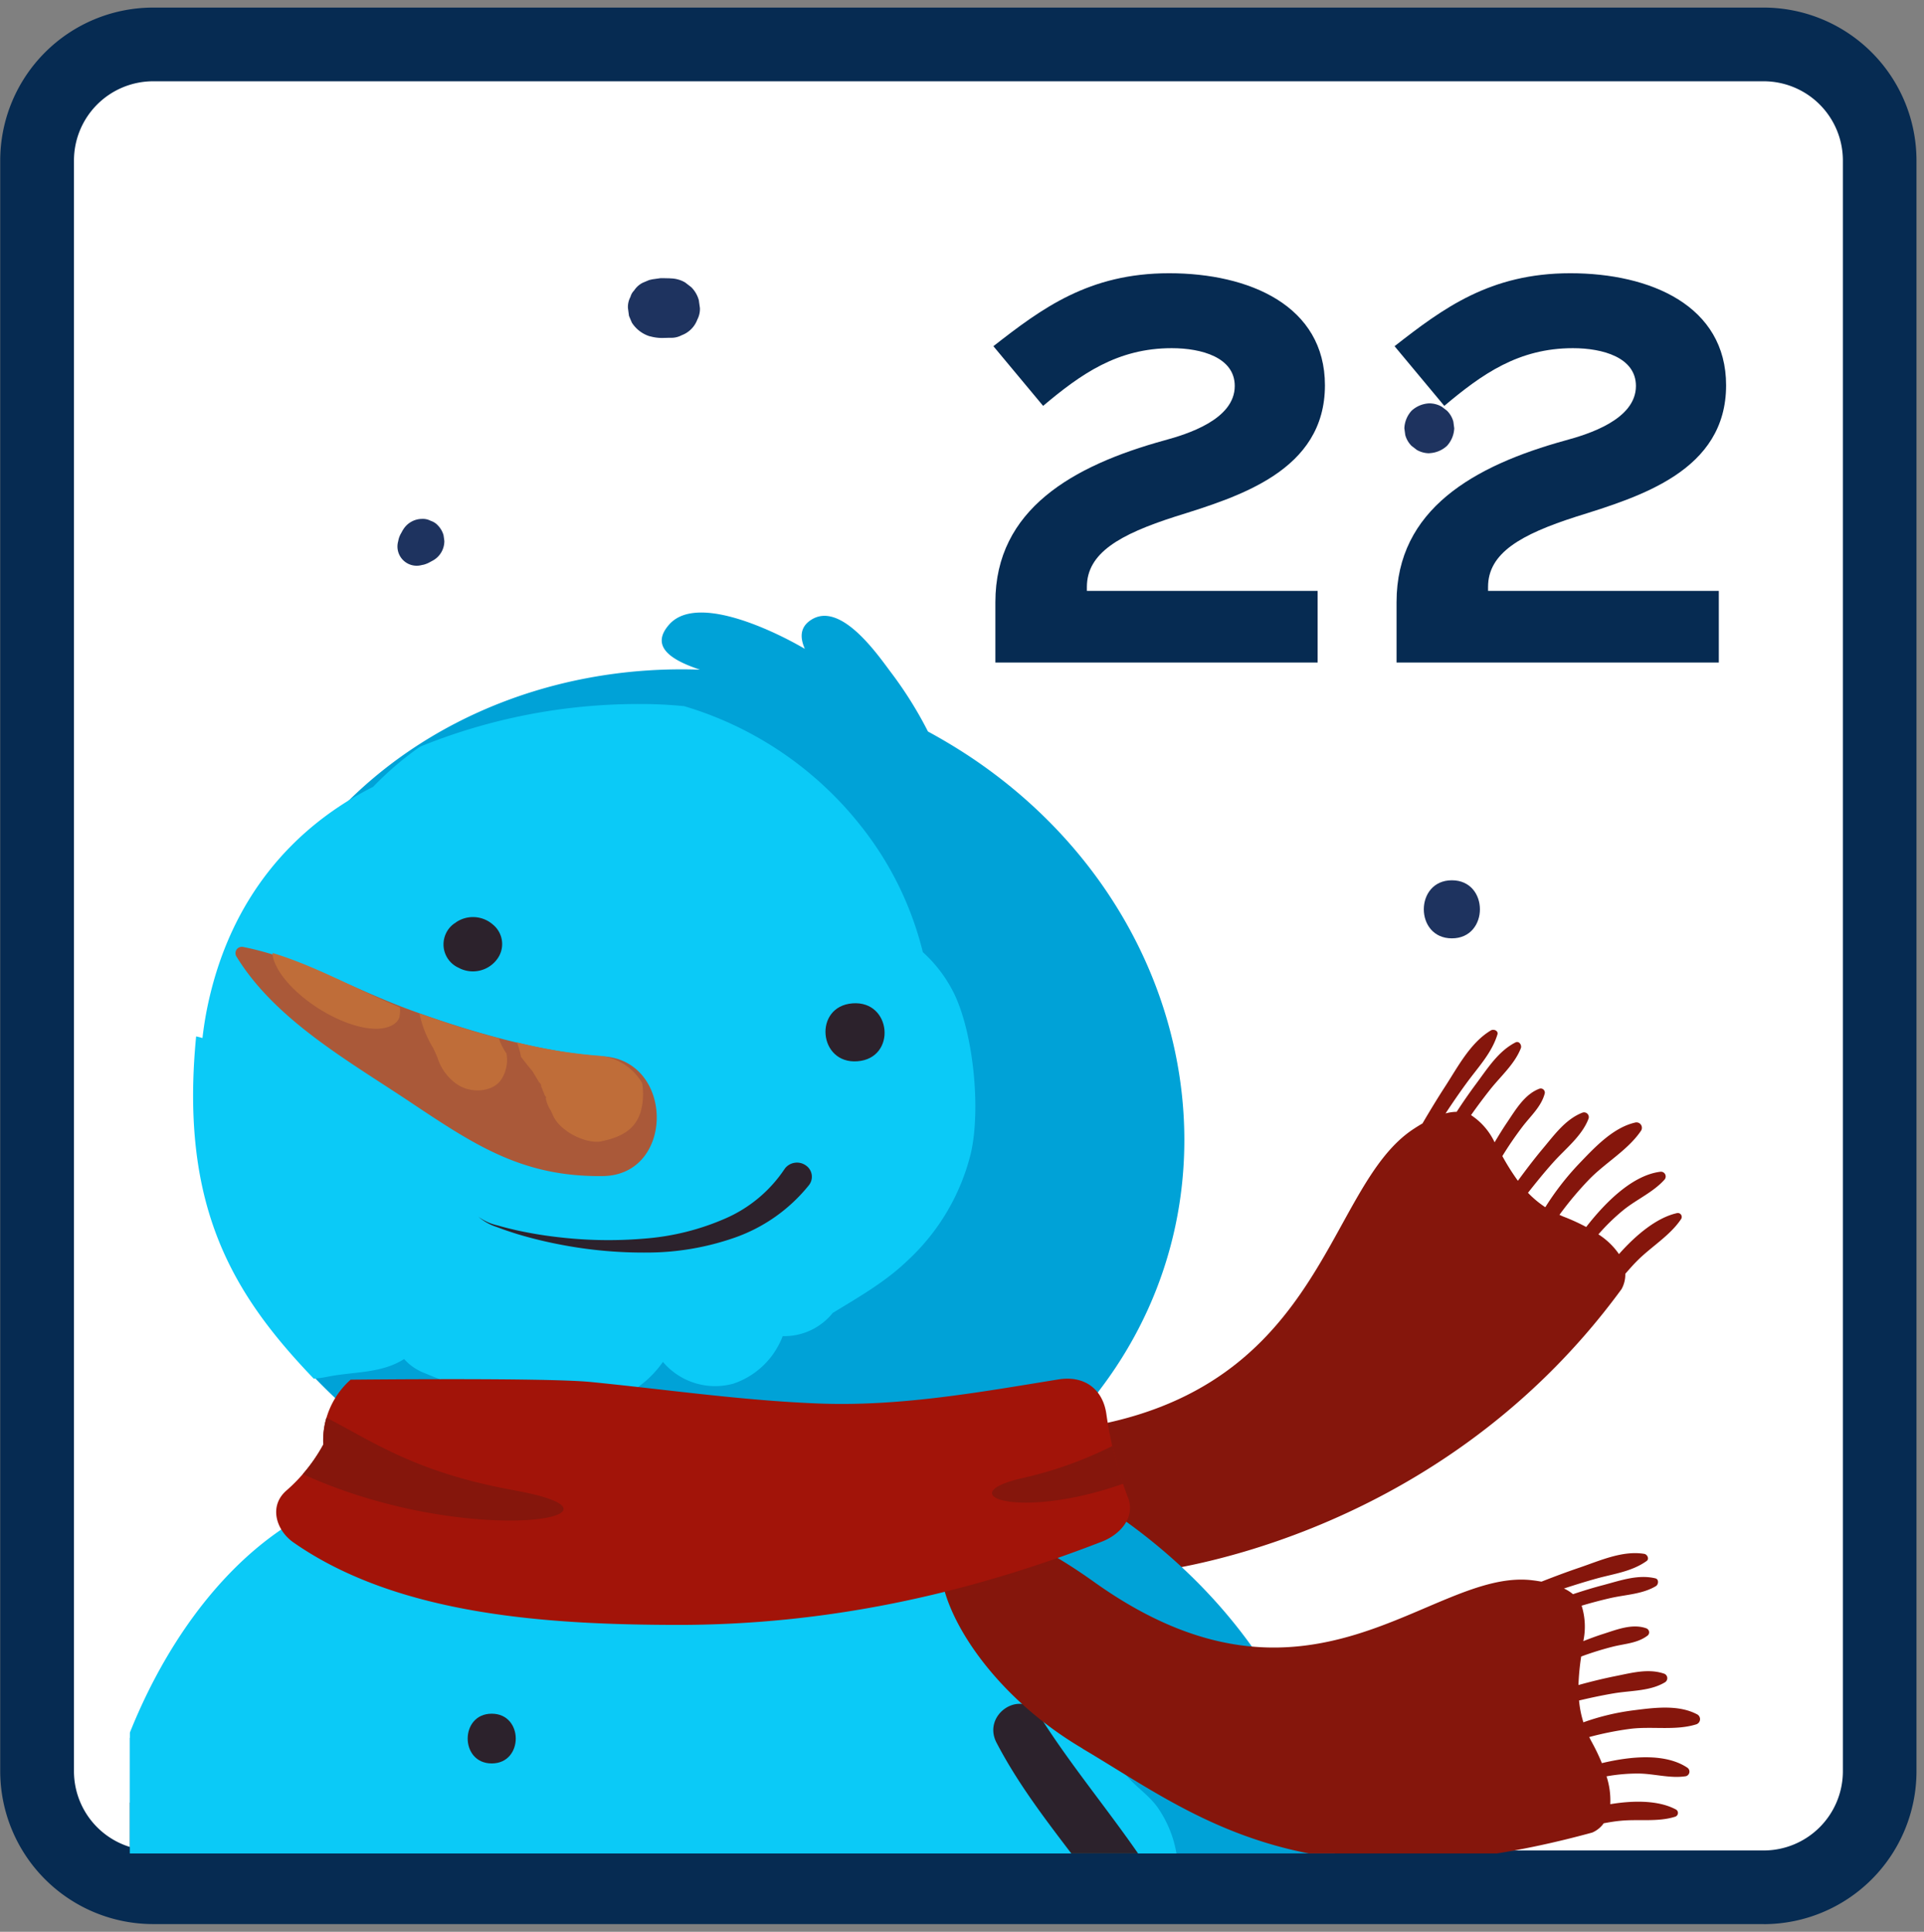<svg xmlns="http://www.w3.org/2000/svg" xmlns:xlink="http://www.w3.org/1999/xlink" width="261.14" height="262.16" viewBox="0 0 261.14 262.16">
  <rect x="0" y="0" width="261.14" height="262.16" fill="#808080" stroke="none"/>
  <defs>
    <clipPath id="clip-path">
      <rect id="Rectangle_1284" data-name="Rectangle 1284" width="261.14" height="262.16" transform="translate(0.71 0.98)" fill="none"/>
    </clipPath>
    <clipPath id="clip-path-2">
      <rect id="Rectangle_1285" data-name="Rectangle 1285" width="231.52" height="234.51" transform="translate(18.34 17.99)" fill="none"/>
    </clipPath>
  </defs>
  <g id="_22" data-name="22" transform="translate(-0.71 -0.98)">
    <g id="Group_436">
      <g id="Group_1221" data-name="Group 1221" clip-path="url(#clip-path)">
        <g id="Group_435">
          <g id="Path_909">
            <path id="Path_3402" data-name="Path 3402" d="M240.09,257.09H21.49A15.744,15.744,0,0,1,5.75,241.35V22.75A15.744,15.744,0,0,1,21.49,7.01H240.1a15.744,15.744,0,0,1,15.74,15.74h0V241.36A15.744,15.744,0,0,1,240.1,257.1h0" fill="#fff"/>
            <path id="Path_3403" data-name="Path 3403" d="M240.09,262.09H21.48A20.765,20.765,0,0,1,.74,241.35V22.75A20.765,20.765,0,0,1,21.48,2.01H240.09a20.758,20.758,0,0,1,20.74,20.74V241.36a20.758,20.758,0,0,1-20.74,20.74ZM21.49,12.01A10.755,10.755,0,0,0,10.75,22.75V241.36A10.755,10.755,0,0,0,21.49,252.1H240.1a10.755,10.755,0,0,0,10.74-10.74V22.75A10.755,10.755,0,0,0,240.1,12.01Z" fill="#062b52"/>
          </g>
        </g>
      </g>
      <g id="Group_636">
        <g id="Group_633">
          <g id="Group_1222" data-name="Group 1222" clip-path="url(#clip-path-2)">
            <g id="Group_632">
              <g id="Path_1895">
                <path id="Path_3404" data-name="Path 3404" d="M28.36,231.59c-6.49,10.29-15.18,19.27-20.15,30.33-2.51,5.58-6.16,10.88-9.6,16.23-.35.15-.7.28-1.05.4-.3.1-.56.2-.82.3-3.92-.64-8.11.22-11.94,1.17-.67.17-1.35.36-2.02.53a15.712,15.712,0,0,0-1.93-2.92,52.655,52.655,0,0,0-3.92-5.37,1.548,1.548,0,0,0-2.19-.01,1.552,1.552,0,0,0-.29,1.81,52.58,52.58,0,0,0,3.83,5.43c.41.57.84,1.26,1.34,1.89-5.53,1.52-11.13,3.3-16.4,5.24-.7.26-.74,1.48.15,1.43,10.3-.56,21.59-1.61,31.82-4.36a53.825,53.825,0,0,0-4.52,9.59,1.976,1.976,0,0,0-.88.22,61.489,61.489,0,0,0-16.42,12.36c-4.68,4.91-8.07,12.87-14.47,15.38-.25.1-.15.44.05.52,5.27,2.11,9.95-4.92,13.1-8.1,2.3-2.32,4.71-4.48,7.19-6.54-.15,1.1-.23,2.23-.28,3.35-.1,2.37.02,4.73-.05,7.1-.08,2.3-.69,4.6-.25,6.86a.728.728,0,0,0,.87.52.759.759,0,0,0,.16-.06c3.1-1.82,3.45-6,3.67-9.31.3-4.49.28-8.58,1.35-12.83,2.51-1.93,5.06-3.83,7.61-5.75a1.746,1.746,0,0,0,.73-1.15c6.4-10.5,15.13-18.64,20.6-29.86a66.206,66.206,0,0,1,5.66-9.29c.09.52.17,1.04.25,1.55.51,3.27.75,7.02,2.75,9.73.7.96,1.99.11,2.12-.81.4-2.97-.92-6.12-1.46-9.06-.32-1.76-.48-3.61-.72-5.45,4.22-5.59,8.65-11.08,11.95-17.41,2.03-3.9-3.45-7.46-5.84-3.66" fill="#2c222c"/>
              </g>
              <g id="Path_1896">
                <path id="Path_3405" data-name="Path 3405" d="M155.94,214.43s39.11-3.31,64.86-38.51a4.111,4.111,0,0,0,.51-2.08c.55-.63,1.1-1.26,1.7-1.85,1.88-1.86,4.37-3.35,5.84-5.53a.532.532,0,0,0-.58-.84c-2.7.62-5.49,2.92-7.82,5.55a9.761,9.761,0,0,0-2.79-2.68,27.653,27.653,0,0,1,3.38-3.29c1.8-1.46,4.07-2.43,5.6-4.15a.649.649,0,0,0-.08-.91.641.641,0,0,0-.46-.15c-3.78.45-7.45,4.09-10.1,7.5a26.818,26.818,0,0,0-3.04-1.39c-.21-.08-.4-.17-.59-.26a46.339,46.339,0,0,1,3.98-4.75c2.21-2.3,5.26-3.99,7.05-6.6a.736.736,0,0,0-.8-1.16c-3.03.71-5.55,3.47-7.66,5.67a37.214,37.214,0,0,0-4.49,5.81,13.738,13.738,0,0,1-2.35-1.96c1.1-1.4,2.22-2.78,3.41-4.11,1.66-1.86,3.88-3.56,4.79-5.9a.645.645,0,0,0-.8-.87c-2.28.88-3.79,2.98-5.34,4.83-1.2,1.43-2.33,2.92-3.43,4.42a31.426,31.426,0,0,1-2.11-3.35,47.834,47.834,0,0,1,2.76-4.03c1.12-1.46,2.53-2.69,3-4.49a.567.567,0,0,0-.46-.65.53.53,0,0,0-.28.03c-2.02.76-3.23,2.88-4.41,4.62-.58.86-1.13,1.76-1.66,2.65a9,9,0,0,0-3.2-3.69q1.245-1.77,2.59-3.47c1.43-1.81,3.33-3.45,4.17-5.61.16-.41-.23-1.03-.72-.79-2.34,1.19-3.8,3.54-5.35,5.62q-1.38,1.86-2.64,3.8a5.926,5.926,0,0,0-1.51.22c.92-1.39,1.86-2.77,2.85-4.12,1.56-2.14,3.4-4.04,4.19-6.59.16-.51-.5-.78-.88-.56-2.79,1.66-4.48,4.94-6.22,7.62-1.07,1.65-2.08,3.32-3.07,5.01-.38.22-.77.46-1.18.73-12.56,8.18-11.87,37.67-49.47,41.1s12.81,19.17,12.81,19.17" fill="#85160c"/>
              </g>
              <g id="Path_1897">
                <path id="Path_3406" data-name="Path 3406" d="M175,296.54c7.34-12.85,9.12-28.15,6.87-44.33-3.18-22.8-19.04-41.65-41.02-52.3a86.33,86.33,0,0,0,9.46-10.76c20.13-26.95,12.25-65.12-17.59-85.24-1.98-1.33-4-2.54-6.06-3.66a53.44,53.44,0,0,0-5.08-8.1c-1.79-2.39-6.77-9.59-10.75-7.07-1.57.99-1.55,2.44-.88,3.95-.68-.39-1.35-.76-2-1.1-3.69-1.92-12.94-6.15-16.42-2.19-2.82,3.2.85,5,4.19,6.12-20.73-.75-41.01,7.72-53.48,24.41-19.65,26.31-22.85,56.38,14.78,83.27-29.5,13.74-47.83,41.35-43.71,70.87a88.155,88.155,0,0,0,6.28,23.04c-16.32,12.47-27.4,29.18-30.18,48.38-6.65,45.92,11.35,96.75,96.55,95.31,80.58-1.36,113.98-25.05,120.63-70.96,3.82-26.34-8.81-51.6-31.57-69.63" fill="#00a2d7"/>
              </g>
              <g id="Path_1898">
                <path id="Path_3407" data-name="Path 3407" d="M-11.22,341.44C-9.65,329.17-.49,316,6.12,306.07c4.86-3.09,15.98-12.65,21.2-14.02,5.97-1.57,13.52,5.13,20.4,6.38a72.592,72.592,0,0,1,13.55-1.54c-.39-.04-.79-.09-1.2-.16-13.96-2.61-31.12-.41-39.46-12.99-3.14-4.73-6.67-9.34-7.85-19.79-.05-21.2,11.04-47.1,28.94-57.15a42.473,42.473,0,0,1,11.1-2.16c17.52-11.25,41.23-9.65,59.51.91a6.926,6.926,0,0,1,1.57-1.29,14.183,14.183,0,0,1,15.01.26,21.22,21.22,0,0,1,5.02,4.62c-.11-.14,4.2,4.95,1.78,2.98,5.07,4.12,9.03,5.61,12.76,11.43,2.79,4.36,6.08,9.23,4.88,14.76-.45,2.08-.87,2.48-1,2.54.12,0,.49.13,1.28,1.08,1.34,1.64,3.12,2.68,4.36,4.53,2.95,4.4,3.29,9.57,1.76,14.61-1.75,5.8-5.61,12.12-10.74,15.29.05.08.11.15.16.23a13.4,13.4,0,0,1,1.62,5.63,8.806,8.806,0,0,1-.17,2.51,6.961,6.961,0,0,1,3.27,2.19,7.316,7.316,0,0,1,1.46,2.61,6.021,6.021,0,0,1-.29,3.86,5.693,5.693,0,0,1-5.24,3.64,7.126,7.126,0,0,1-3.89-1.06,6.6,6.6,0,0,1-2.75-3.99c-.2.02-.4.02-.59.02a7.429,7.429,0,0,1-4.43-1.6,6.456,6.456,0,0,1-1.9,4.82,8.291,8.291,0,0,1-1.68,1.2l-1.02.87a8.474,8.474,0,0,1-2.88,1.87c-.43.14-.88.23-1.33.34a4.645,4.645,0,0,1-4.9-1.73,4.976,4.976,0,0,1-.81-4.21,25.6,25.6,0,0,1-6.86,2.85,6.8,6.8,0,0,1-8.11,4.36c-.53-.15-1.07-.28-1.59-.47a7.811,7.811,0,0,1-2.18-1.23,5.572,5.572,0,0,1-2.33-2.78,1.974,1.974,0,0,1-.26-.08,4.076,4.076,0,0,1-2,1.39,9.725,9.725,0,0,1-3.08.84,23.538,23.538,0,0,1-3.35-.5,13.88,13.88,0,0,1-4.11-.99,6.906,6.906,0,0,1-4.07,1.72,13.9,13.9,0,0,1-4.64,0A11.238,11.238,0,0,1,75.71,296c-1.71-1.4-2.21-4.04-1.85-6.26a12.229,12.229,0,0,1-9.79,7.12c1.09.02,2.18.04,3.28.12,13.01.95,24.95,6.74,37.78,8.2,13.41,1.52,28.03-5.18,36.97,9.47a24.015,24.015,0,0,1,3.18,10.53,9.813,9.813,0,0,1,12.33.23,10.56,10.56,0,0,1,4.07,8.39,2.449,2.449,0,0,1-.02.27,5.6,5.6,0,0,1,2.72.87,6.567,6.567,0,0,1,3.04,4.09c.15,1.07.31,2.15.46,3.21a9.748,9.748,0,0,1,.1,4.13,6.494,6.494,0,0,1-.26.74,13.659,13.659,0,0,1,2.38-.97,13.254,13.254,0,0,1,7.23,0,12.123,12.123,0,0,1,6.46,3.86,10.223,10.223,0,0,1,2.74,4.41,10.507,10.507,0,0,1,1.14,5.28c-.16,1.22-.32,2.43-.47,3.64a13.878,13.878,0,0,1-3.41,6.05,12.159,12.159,0,0,1-6.46,3.86,13.254,13.254,0,0,1-7.23,0,12.8,12.8,0,0,1-1.9-.72,9.337,9.337,0,0,1-1.27.8c-7.46,3.82-18.42,4.52-25.54-.58-.23.49-.43.99-.67,1.46a6.335,6.335,0,0,1,3.17,5.45c.21.1.42.21.62.33.64-2.24,3.35-3.79,5.42-2.31a10.869,10.869,0,0,1,1.25.99,3.373,3.373,0,0,1,0,4.62c-.4.35-.82.68-1.25.99a3.036,3.036,0,0,1-2.34.5,6.351,6.351,0,0,1,.09,1.07,7.83,7.83,0,0,1-1.96,4.88l-.43.52a6.6,6.6,0,0,1-4.52,2.08,8.8,8.8,0,0,1,.11,1.36,26.049,26.049,0,0,1-2.24,10.47,7.985,7.985,0,0,1,3.42,3.88,7.689,7.689,0,0,1,.51,4.05,3.991,3.991,0,0,1-.51,1.97,5.829,5.829,0,0,1-1.56,2.51,7.949,7.949,0,0,1-10.09,1.75,7.746,7.746,0,0,1-2.28-2.21,25.339,25.339,0,0,1-4.21,2.08c.63,4.18-1.79,8.77-6.99,8.71-7.99-.1-16.04.39-23.15-4.2a24.588,24.588,0,0,1-7.87-7.85c-23.63,5.2-53.84,1.34-71.69-14.34-4.84-4.26-17.92-2.46-15.72-6.39-5.07-5.5-7.46-18.39-10.1-26.11a113.629,113.629,0,0,1,.36-27.58m146.57-57.33a12.673,12.673,0,0,1,.16-1.63,4.676,4.676,0,0,1-1.22-.22,6.362,6.362,0,0,1-.27,1.04,6.071,6.071,0,0,1,1.33.81m4.3,92.96c.3.38.61.74.89,1.15-.39-.52-.78-1.04-1.17-1.57.1.14.19.28.29.42m-14.75,16.89a30.307,30.307,0,0,0,2.18-3.1,5.781,5.781,0,0,1,.43-.58q-.345-.255-.69-.54l-.11.07q-1.275,1.8-2.67,3.5a9.134,9.134,0,0,1,.86.64" fill="#0bcaf7"/>
              </g>
              <g id="Path_1899">
                <path id="Path_3408" data-name="Path 3408" d="M125.96,130.19a18.588,18.588,0,0,1,4.37,5.88c2.53,5.46,3.49,15.47,2.17,21.34a29.326,29.326,0,0,1-8.67,14.69c-3.06,2.96-7.17,5.25-10.1,7.06a8.425,8.425,0,0,1-6.79,3.14,7.208,7.208,0,0,1-.35.82,10.842,10.842,0,0,1-6.34,5.63,9.28,9.28,0,0,1-9.56-2.95c-7.5,10.55-23.07,5.43-32.66,1.39a7.041,7.041,0,0,1-2.47-1.78c-3.16,2.01-6.82,1.67-10.54,2.43a16.545,16.545,0,0,1-1.72.24c-10.91-11.38-18.23-23.23-15.97-46.45a8.334,8.334,0,0,1,.86.22c.16-1.4.38-2.82.68-4.27,3.08-14.81,11.76-24.42,22.48-29.82a43.908,43.908,0,0,1,6.07-5.24c.13-.09.26-.16.39-.25a78.774,78.774,0,0,1,29.86-5.75q2.985,0,5.9.29a47.932,47.932,0,0,1,24.27,16.62,44.56,44.56,0,0,1,8.12,16.75" fill="#0bcaf7"/>
              </g>
              <g id="Path_1900">
                <path id="Path_3409" data-name="Path 3409" d="M82.56,160.58c-10.88.15-17.38-4.18-26.11-10C48.1,145,38.11,139.43,32.83,130.83a.863.863,0,0,1,.2-1.2.893.893,0,0,1,.64-.15c7.89,1.56,15.08,5.75,22.59,8.51,7.93,2.91,17.86,5.83,26.35,6.35,9.64.6,9.68,16.1-.05,16.24" fill="#aa5939"/>
              </g>
              <g id="Path_1901">
                <path id="Path_3410" data-name="Path 3410" d="M82.38,155.86c-2.13.44-5.66-1.38-6.57-3.43-.11-.24-.23-.49-.34-.73a4.649,4.649,0,0,1-.7-1.76l-.03-.11c.09.2.15.29.09.05-.12-.26-.14-.27-.09-.05-.17-.38-.47-1.17-.43-1.07-.11-.26-.19-.45-.25-.59.47.75-.42-1.03,0,0-.05-.09-.12-.21-.22-.38-.22-.38-.45-.76-.68-1.15-.09-.14-.17-.26-.23-.35l.18.21-.24-.3h0l.06.09c-.52-.63-1.03-1.25-1.5-1.89a12.136,12.136,0,0,0-.55-1.96,67.837,67.837,0,0,0,10.97,1.8,7.535,7.535,0,0,1,6.02,3.72,9.245,9.245,0,0,1-.13,3.63c-.66,2.6-2.62,3.69-5.35,4.26" fill="#bf6d39"/>
              </g>
              <g id="Path_1902">
                <path id="Path_3411" data-name="Path 3411" d="M68.6,142.38a8.42,8.42,0,0,0,.85,1.56,4.9,4.9,0,0,1-.72,3.56c-1.16,1.72-4.24,1.95-6.16.5a6.926,6.926,0,0,1-2.51-3.57c.05.13.07.2.09.24-.03-.09-.13-.32-.2-.49-.14-.32-.29-.64-.44-.96a14.884,14.884,0,0,1-1.87-4.71c3.33,1.19,7.03,2.41,10.78,3.37.06.17.11.34.18.51" fill="#bf6d39"/>
              </g>
              <g id="Path_1903">
                <path id="Path_3412" data-name="Path 3412" d="M54.97,138.76c-.15,1.21-1.58,1.75-2.85,1.82-4.85.26-12.78-4.83-14.28-9.39a2.886,2.886,0,0,1-.13-.88c5.85,1.76,11.54,5,17.28,7.38a4.025,4.025,0,0,1,0,.85l-.03.22" fill="#bf6d39"/>
              </g>
              <g id="Path_1904">
                <path id="Path_3413" data-name="Path 3413" d="M117.1,145c-5.32.42-6.01-7.45-.68-7.86s6.01,7.45.68,7.86" fill="#2c222c"/>
              </g>
              <g id="Path_1905">
                <path id="Path_3414" data-name="Path 3414" d="M62.45,126.26l.23-.17a4.106,4.106,0,0,1,4.75.21l.18.15a3.413,3.413,0,0,1,.49,4.8c-.02.03-.05.06-.07.09-.05.06-.1.12-.15.17a4.089,4.089,0,0,1-4.65.94c-.09-.04-.17-.09-.26-.13a3.48,3.48,0,0,1-1.76-4.6,3.412,3.412,0,0,1,1.24-1.47" fill="#2c222c"/>
              </g>
              <g id="Path_1906">
                <path id="Path_3415" data-name="Path 3415" d="M107.17,159.66a18.519,18.519,0,0,1-7.95,6.65,33.719,33.719,0,0,1-10.85,2.74,57.908,57.908,0,0,1-11.55-.14,55.309,55.309,0,0,1-5.74-.92c-.95-.21-1.89-.44-2.82-.71a7.159,7.159,0,0,1-2.61-1.17,7.228,7.228,0,0,0,2.53,1.4c.91.35,1.84.66,2.77.95a57.487,57.487,0,0,0,5.72,1.4,59.31,59.31,0,0,0,11.82,1.1,36.149,36.149,0,0,0,11.93-2.02,22.4,22.4,0,0,0,10.08-7.12,1.848,1.848,0,0,0-.3-2.6l-.11-.08a2.077,2.077,0,0,0-2.82.38c-.03.04-.06.09-.09.13v.02Z" fill="#2c222c"/>
              </g>
              <g id="Path_1907">
                <path id="Path_3416" data-name="Path 3416" d="M141.79,233.81c6.49,10.29,15.19,19.26,20.16,30.33,2.51,5.59,6.16,10.87,9.61,16.22.35.15.7.28,1.05.4.3.1.57.2.82.3,3.92-.64,8.11.22,11.94,1.16.67.17,1.35.36,2.03.53a15.712,15.712,0,0,1,1.93-2.92,52.656,52.656,0,0,1,3.92-5.37,1.552,1.552,0,0,1,2.48,1.8,51.525,51.525,0,0,1-3.83,5.43c-.41.57-.84,1.26-1.34,1.89,5.53,1.52,11.13,3.3,16.4,5.23.7.26.74,1.48-.15,1.43-10.3-.56-21.6-1.6-31.82-4.35a53.825,53.825,0,0,1,4.52,9.59,1.976,1.976,0,0,1,.88.22,61.489,61.489,0,0,1,16.42,12.36c4.68,4.91,8.07,12.86,14.48,15.37.25.1.15.44-.05.52-5.27,2.12-9.95-4.92-13.1-8.09-2.3-2.32-4.72-4.48-7.19-6.54.15,1.1.24,2.23.28,3.35.09,2.36-.03,4.73.05,7.1.08,2.3.69,4.59.25,6.86a.72.72,0,0,1-.87.52.759.759,0,0,1-.16-.06c-3.1-1.82-3.45-6-3.67-9.31-.3-4.49-.28-8.57-1.35-12.82-2.51-1.93-5.06-3.83-7.61-5.75a1.746,1.746,0,0,1-.73-1.15c-6.4-10.49-15.13-18.63-20.61-29.86a67.762,67.762,0,0,0-5.66-9.29c-.09.52-.17,1.04-.25,1.55-.51,3.27-.75,7.03-2.75,9.73-.7.96-1.99.11-2.12-.8-.4-2.97.92-6.13,1.46-9.06.32-1.76.48-3.61.71-5.45-4.22-5.59-8.65-11.07-11.95-17.4-2.03-3.89,3.45-7.46,5.85-3.66" fill="#2c222c"/>
              </g>
              <g id="Path_1908">
                <path id="Path_3417" data-name="Path 3417" d="M147.65,238.29c15.1,8.9,30.37,21.99,69.17,11.38a3.691,3.691,0,0,0,1.56-1.26c.76-.14,1.52-.27,2.29-.34,2.43-.24,5.08.19,7.4-.55a.536.536,0,0,0,.05-1.01c-2.32-1.22-5.66-1.22-8.85-.69a10.541,10.541,0,0,0-.51-3.78,24.232,24.232,0,0,1,4.34-.38c2.14.02,4.34.7,6.44.36a.644.644,0,0,0,.21-1.14c-3.01-2.03-7.75-1.56-11.62-.63a27.026,27.026,0,0,0-1.43-2.97c-.1-.19-.19-.38-.29-.57a42.836,42.836,0,0,1,5.61-1.12c2.92-.36,6.11.27,8.9-.6a.739.739,0,0,0,.08-1.39c-2.61-1.36-6.02-.84-8.81-.49a32.314,32.314,0,0,0-6.57,1.6,14.116,14.116,0,0,1-.59-2.96c1.6-.38,3.2-.72,4.82-.99,2.27-.37,4.85-.28,6.84-1.48a.653.653,0,0,0,.22-.9.629.629,0,0,0-.3-.26c-2.16-.76-4.46-.11-6.64.32-1.69.34-3.36.75-5.02,1.21a33.555,33.555,0,0,1,.37-3.87,42.984,42.984,0,0,1,4.31-1.34c1.64-.41,3.37-.46,4.74-1.53a.573.573,0,0,0,0-.82.64.64,0,0,0-.19-.13c-1.91-.69-4,.16-5.85.75-.92.29-1.82.63-2.72.98a9.458,9.458,0,0,0-.23-4.81c1.28-.38,2.56-.72,3.86-1.02,2.08-.48,4.39-.53,6.23-1.64.35-.22.42-.93-.08-1.05-2.38-.57-4.78.31-7.09.92-1.38.36-2.74.78-4.09,1.23a5.408,5.408,0,0,0-1.23-.77c1.47-.48,2.94-.94,4.42-1.35,2.35-.65,4.78-.94,6.8-2.38.41-.29.08-.91-.32-.97-2.98-.49-6.07.95-8.86,1.89-1.71.58-3.4,1.22-5.09,1.88-.4-.07-.82-.14-1.28-.19-13.8-1.65-30.09,21.18-59.43.24s-25.71,8.37-1.59,22.59" fill="#85160c"/>
              </g>
              <g id="Path_1909">
                <path id="Path_3418" data-name="Path 3418" d="M153.83,204.27a51.748,51.748,0,0,1-2.95-11.36c-.46-3.36-2.92-5.32-6.54-4.73-10.85,1.76-21.57,3.7-32.62,3.26-10.36-.41-20.57-1.9-30.87-2.92-6.12-.6-32.54-.31-32.55-.31a11.075,11.075,0,0,0-3.71,8.8,22.448,22.448,0,0,1-5.01,6.25c-2.44,2.13-1.36,5.42.96,7.04,14.26,9.96,34.79,11.15,51.9,11.19,20.21.04,39.22-4.07,57.85-11.31,2.4-.93,4.54-3.22,3.54-5.92" fill="#a21409"/>
              </g>
              <g id="Path_1910">
                <path id="Path_3419" data-name="Path 3419" d="M70.51,203.22c-13.42-2.4-19.33-6.7-25.5-9.85a10.833,10.833,0,0,0-.42,3.67,23.362,23.362,0,0,1-2.78,3.99c22.8,10.36,47.6,5.58,28.7,2.2" fill="#85160c"/>
              </g>
              <g id="Path_1911">
                <path id="Path_3420" data-name="Path 3420" d="M139.25,201.62c-9.55,2.27-.24,5.7,13.91.71q-.855-2.52-1.47-5.12a53.338,53.338,0,0,1-12.45,4.41" fill="#85160c"/>
              </g>
              <g id="Path_1912">
                <path id="Path_3421" data-name="Path 3421" d="M67.45,240.29c4.35,0,4.35-6.75,0-6.75s-4.35,6.75,0,6.75" fill="#2c222c"/>
              </g>
            </g>
          </g>
        </g>
        <g id="Group_635">
          <g id="Group_1133">
            <g id="Path_1913">
              <path id="Path_3422" data-name="Path 3422" d="M91.68,38.75l-.92-.02h-.4l-1.08.15c-.15.03-.3.07-.45.1-.31.13-.63.26-.94.4a3.019,3.019,0,0,0-1.11,1.02,1.952,1.952,0,0,0-.5.87,2.878,2.878,0,0,0-.34,1.52l.14,1.05c.13.31.26.63.4.94a4.463,4.463,0,0,0,2.36,1.82c.15.03.29.07.43.1a5.827,5.827,0,0,0,1.5.14c.31,0,.61-.02.92-.02a2.993,2.993,0,0,0,1.55-.35,3.6,3.6,0,0,0,2.12-2.13,3.1,3.1,0,0,0,.35-1.55c-.05-.36-.1-.71-.15-1.07a3.967,3.967,0,0,0-1.03-1.77l-.83-.64a4.044,4.044,0,0,0-2.03-.55" fill="#1e335f"/>
            </g>
            <g id="Path_1914">
              <path id="Path_3423" data-name="Path 3423" d="M55.41,72.87l-.25.46a3.079,3.079,0,0,0-.36.88l-.05.24a2.609,2.609,0,0,0,3.21,3.21c.07-.01.15-.03.22-.04a3.613,3.613,0,0,0,.89-.36l.46-.25a3.018,3.018,0,0,0,1.49-2.6c-.03-.27-.07-.53-.11-.8a3.129,3.129,0,0,0-.77-1.33,2.22,2.22,0,0,0-.97-.62,2.245,2.245,0,0,0-1.16-.26,3.018,3.018,0,0,0-2.6,1.49" fill="#1e335f"/>
            </g>
            <g id="Path_1915">
              <path id="Path_3424" data-name="Path 3424" d="M197.77,128.32c5.07,0,5.08-7.88,0-7.88s-5.08,7.88,0,7.88" fill="#1e335f"/>
            </g>
            <g id="Path_1916">
              <path id="Path_3425" data-name="Path 3425" d="M194.71,62.48a3.776,3.776,0,0,0,2.39-.99,3.758,3.758,0,0,0,.99-2.39l-.12-.9a3.271,3.271,0,0,0-.87-1.49c-.23-.18-.46-.35-.69-.53a3.425,3.425,0,0,0-1.71-.46,3.776,3.776,0,0,0-2.39.99,3.758,3.758,0,0,0-.99,2.39l.12.9a3.3,3.3,0,0,0,.87,1.5c.23.17.46.35.69.53a3.425,3.425,0,0,0,1.71.46" fill="#1e335f"/>
            </g>
          </g>
        </g>
      </g>
    </g>
    <g id="_22-2" data-name="_22" style="mix-blend-mode: normal;isolation: isolate">
      <g id="Group_1223" data-name="Group 1223" style="mix-blend-mode: normal;isolation: isolate">
        <path id="Path_3426" data-name="Path 3426" d="M135.81,82.7c0-12.6,10.53-18.54,22.95-21.96,2.97-.81,9.54-2.79,9.54-7.38,0-3.87-4.5-5.13-8.55-5.13-7.38,0-12.33,3.51-17.46,7.83l-6.75-8.1c6.57-5.13,12.96-9.9,23.85-9.9s21.15,4.41,21.15,15.21c0,11.61-11.7,15.12-20.34,17.82-7.56,2.43-11.97,4.95-11.97,9.54v.54h31.32v9.72H135.81V82.7Z" fill="#062b52"/>
        <path id="Path_3427" data-name="Path 3427" d="M190.26,82.7c0-12.6,10.53-18.54,22.95-21.96,2.97-.81,9.54-2.79,9.54-7.38,0-3.87-4.5-5.13-8.55-5.13-7.38,0-12.33,3.51-17.46,7.83l-6.75-8.1c6.57-5.13,12.96-9.9,23.85-9.9s21.15,4.41,21.15,15.21c0,11.61-11.7,15.12-20.34,17.82-7.56,2.43-11.97,4.95-11.97,9.54v.54H234v9.72H190.26Z" fill="#062b52"/>
      </g>
    </g>
  </g>
</svg>
